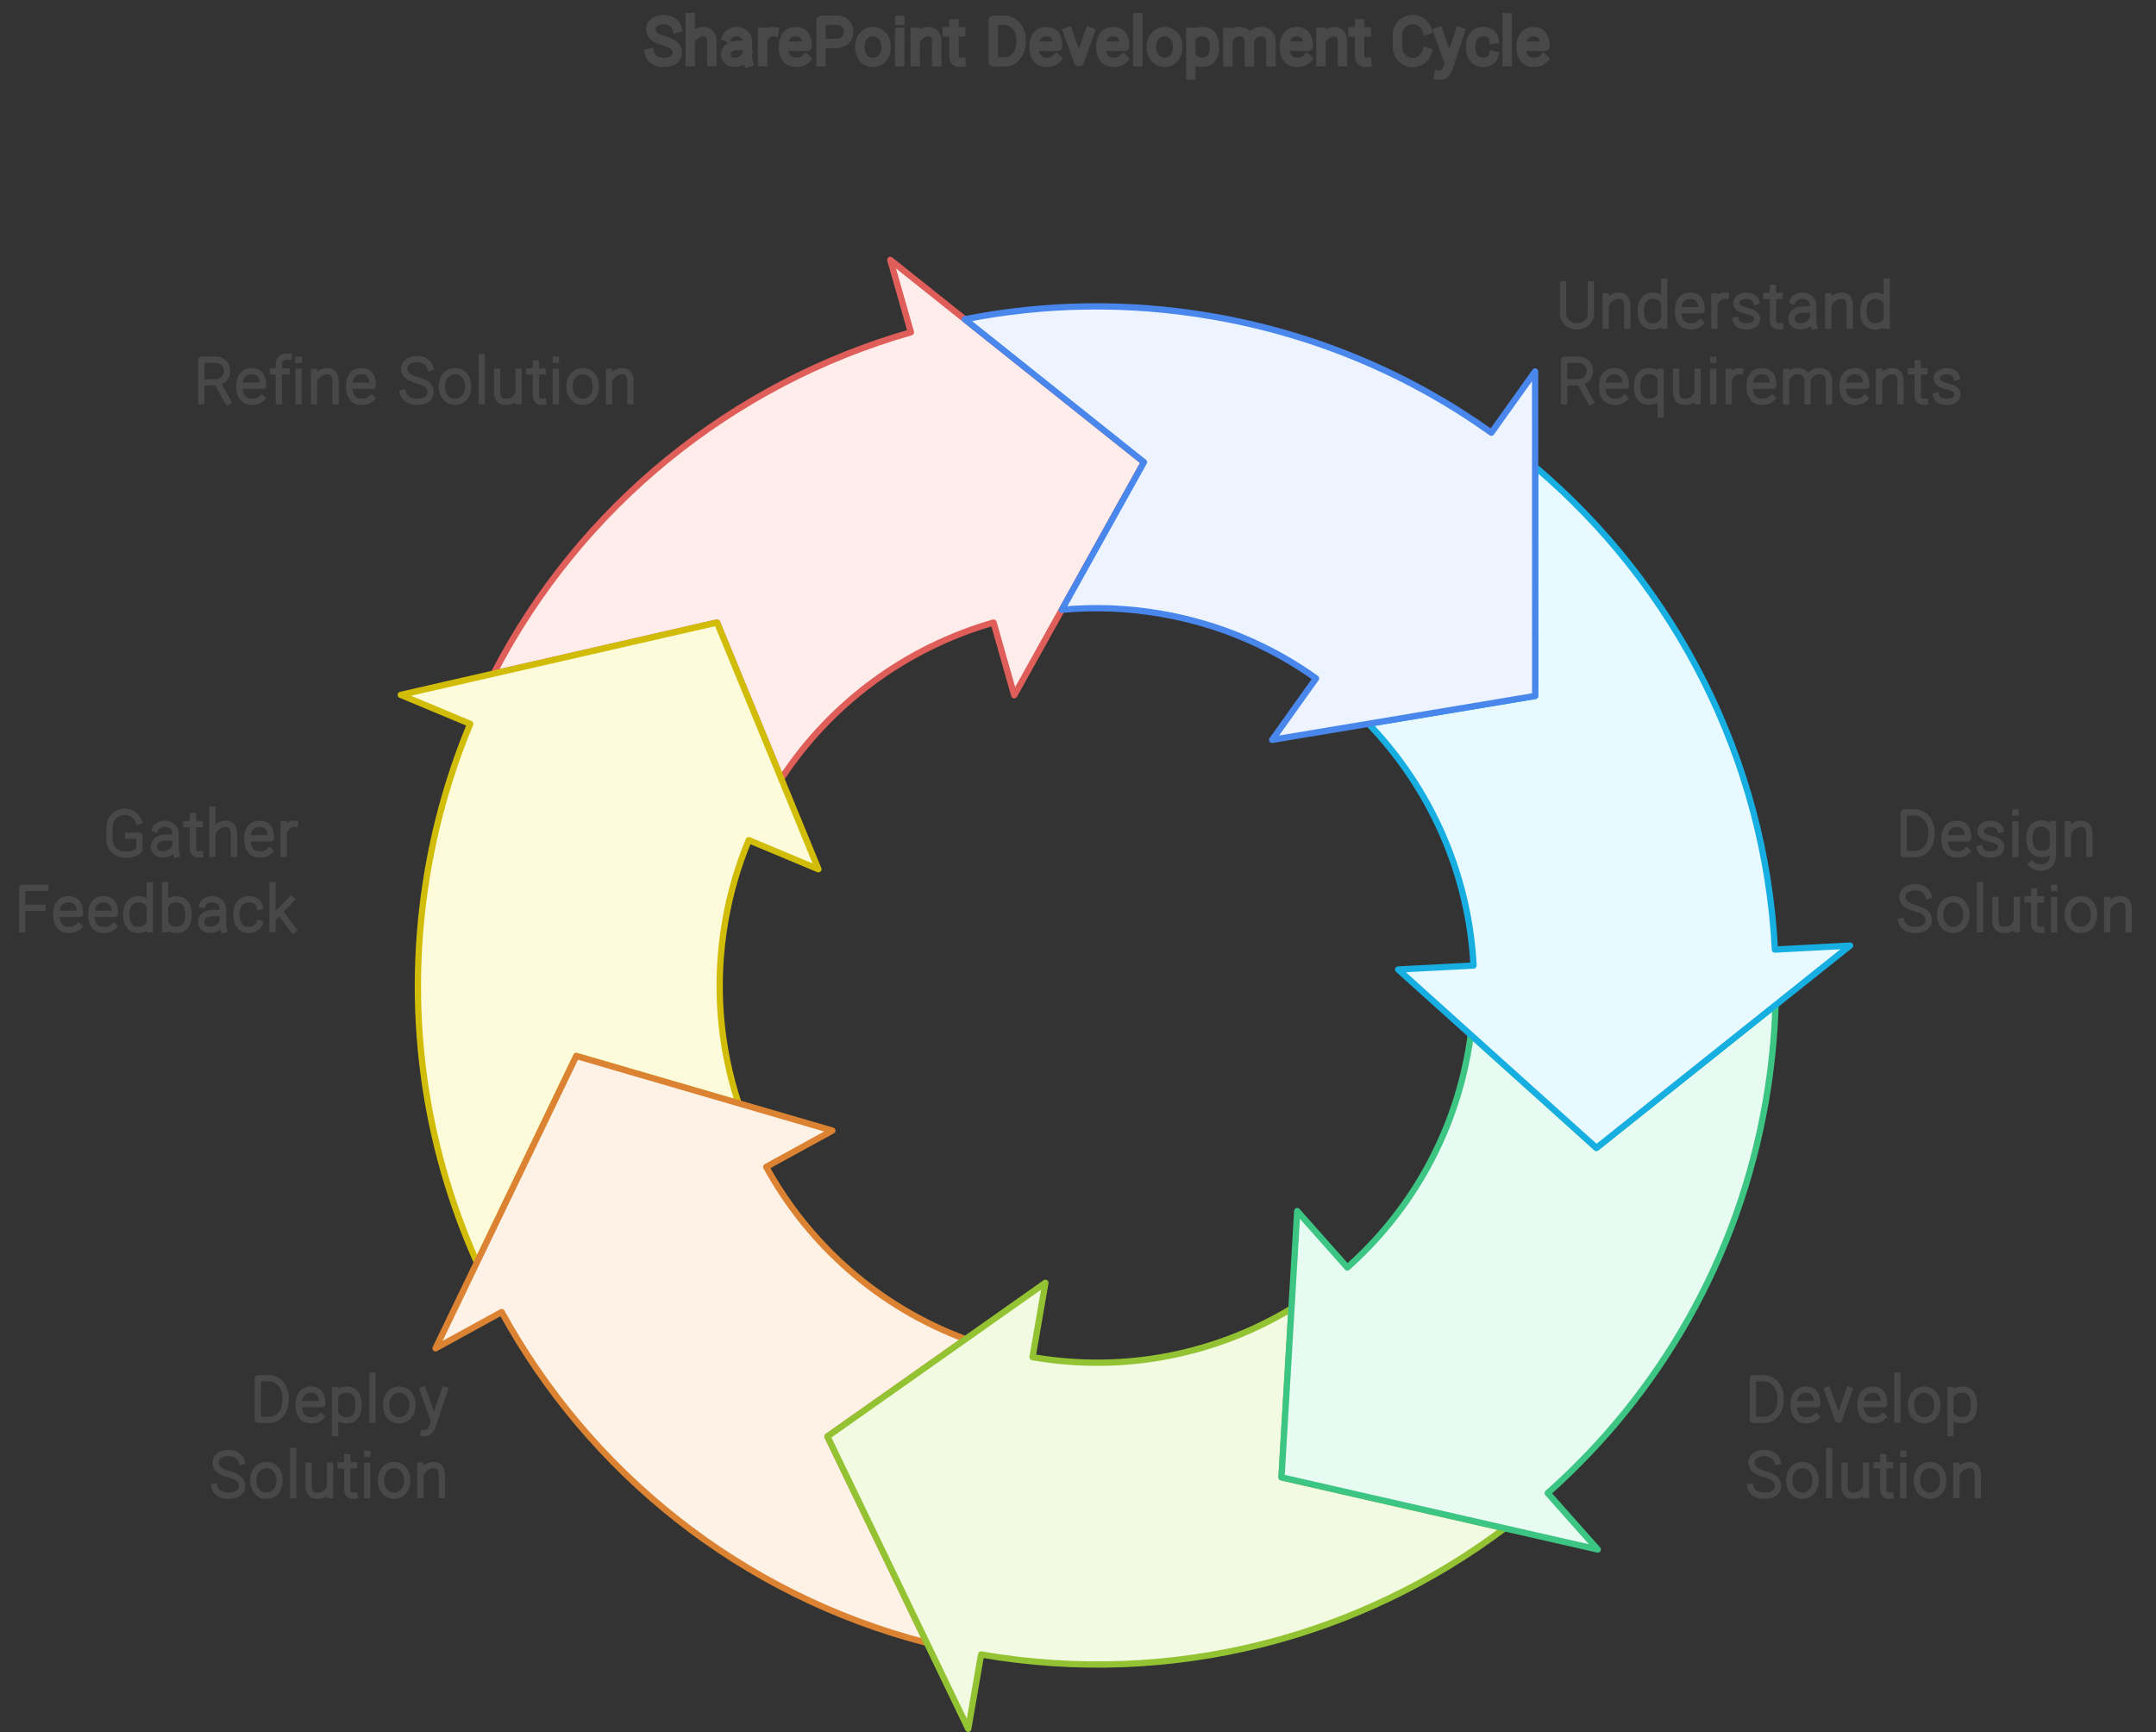 <svg width="686" height="551" viewBox="0 0 686 551" style="fill:none;stroke:none;fill-rule:evenodd;clip-rule:evenodd;stroke-linecap:round;stroke-linejoin:round;stroke-miterlimit:1.5;" version="1.1" xmlns="http://www.w3.org/2000/svg" xmlns:xlink="http://www.w3.org/1999/xlink"><rect x="0" y="0" width="686" height="551" fill="#333333" stroke="none"/><g id="blend" mix-blend-mode="multiply"><g id="g-root-7.Vector_sy_1lpwdwv15x9tz6" data-item-order="-215494" transform="matrix(1, 0, 0, 1, 156.062, 81.675)"><g id="7.Vector_sy_1lpwdwv15x9tz6-fill" stroke="none" fill="#FFEDEB" transform="matrix(1, 0, 0, 1, -11.062, -11.175)"><g xmlns="http://www.w3.org/2000/svg" transform="translate(-192, -105)"><path d="M275.148 232.541L295.58 282.249C311.392 258.127 335.482 240.455 363.131 232.561L369.71 255.67L410.986 181.533L330.276 117.175L336.835 140.21C280.012 156.433 231.539 195.602 204.062 248.799L275.148 232.541Z"></path></g></g><g id="7.Vector_sy_1lpwdwv15x9tz6-stroke" fill="none" stroke-linecap="round" stroke-linejoin="round" stroke-miterlimit="1.5" stroke="#DF5E59" stroke-width="2" transform="matrix(1, 0, 0, 1, -11.062, -11.175)"><g xmlns="http://www.w3.org/2000/svg" transform="translate(-192, -105)"><path d="M275.148 232.541L295.58 282.249C311.392 258.127 335.482 240.455 363.131 232.561L369.71 255.67L410.986 181.533L330.276 117.175L336.835 140.21C280.012 156.433 231.539 195.602 204.062 248.799L275.148 232.541Z"></path></g></g></g><g id="g-root-6.Vector_sy_9lylr15x8h6p" data-item-order="-215492" transform="matrix(1, 0, 0, 1, 126.518, 197.041)"><g id="6.Vector_sy_9lylr15x8h6p-fill" stroke="none" fill="#FEFBDB" transform="matrix(1, 0, 0, 1, -11.518, -11.541)"><g xmlns="http://www.w3.org/2000/svg" transform="translate(-162, -220)"><path d="M183.164 311.165C175.559 355.103 181.807 398.236 198.754 436.089L230.371 370.431L281.975 385.472C276.013 367.385 274.283 347.612 277.757 327.536C279.32 318.506 281.854 309.887 285.234 301.768L307.407 311.022L275.147 232.541L174.518 255.556L196.623 264.782C190.539 279.396 185.977 294.91 183.164 311.165Z"></path></g></g><g id="6.Vector_sy_9lylr15x8h6p-stroke" fill="none" stroke-linecap="round" stroke-linejoin="round" stroke-miterlimit="1.5" stroke="#D1BD08" stroke-width="2" transform="matrix(1, 0, 0, 1, -11.518, -11.541)"><g xmlns="http://www.w3.org/2000/svg" transform="translate(-162, -220)"><path d="M183.164 311.165C175.559 355.103 181.807 398.236 198.754 436.089L230.371 370.431L281.975 385.472C276.013 367.385 274.283 347.612 277.757 327.536C279.32 318.506 281.854 309.887 285.234 301.768L307.407 311.022L275.147 232.541L174.518 255.556L196.623 264.782C190.539 279.396 185.977 294.91 183.164 311.165Z"></path></g></g></g><g id="g-root-5.Vector_sy_4pfgq715x8geg" data-item-order="-215490" transform="matrix(1, 0, 0, 1, 137.585, 334.931)"><g id="5.Vector_sy_4pfgq715x8geg-fill" stroke="none" fill="#FEF2E6" transform="matrix(1, 0, 0, 1, -11.585, -11.431)"><g xmlns="http://www.w3.org/2000/svg" transform="translate(-173, -358)"><path d="M310.275 491.483L354.21 460.512C326.629 450.303 304.402 430.498 290.788 405.721L311.834 394.175L230.371 370.431L185.585 463.437L206.62 451.897C234.51 502.658 282.485 541.826 341.894 557.126L310.275 491.483Z"></path></g></g><g id="5.Vector_sy_4pfgq715x8geg-stroke" fill="none" stroke-linecap="round" stroke-linejoin="round" stroke-miterlimit="1.5" stroke="#DB8333" stroke-width="2" transform="matrix(1, 0, 0, 1, -11.585, -11.431)"><g xmlns="http://www.w3.org/2000/svg" transform="translate(-173, -358)"><path d="M310.275 491.483L354.21 460.512C326.629 450.303 304.402 430.498 290.788 405.721L311.834 394.175L230.371 370.431L185.585 463.437L206.62 451.897C234.51 502.658 282.485 541.826 341.894 557.126L310.275 491.483Z"></path></g></g></g><g id="g-root-4.Vector_sy_958yun15x8fm7" data-item-order="-215488" transform="matrix(1, 0, 0, 1, 262.274, 407.094)"><g id="4.Vector_sy_958yun15x8fm7-fill" stroke="none" fill="#F2FAE1" transform="matrix(1, 0, 0, 1, -11.274, -11.594)"><g xmlns="http://www.w3.org/2000/svg" transform="translate(-298, -430)"><path d="M375.535 466.243L379.628 442.594L310.274 491.483L355.071 584.484L359.164 560.837C420.264 571.411 479.808 555.198 525.761 520.68L454.738 504.479L457.916 450.795C434.066 465.175 405.129 471.365 375.535 466.243Z"></path></g></g><g id="4.Vector_sy_958yun15x8fm7-stroke" fill="none" stroke-linecap="round" stroke-linejoin="round" stroke-miterlimit="1.5" stroke="#93C332" stroke-width="2" transform="matrix(1, 0, 0, 1, -11.274, -11.594)"><g xmlns="http://www.w3.org/2000/svg" transform="translate(-298, -430)"><path d="M375.535 466.243L379.628 442.594L310.274 491.483L355.071 584.484L359.164 560.837C420.264 571.411 479.808 555.198 525.761 520.68L454.738 504.479L457.916 450.795C434.066 465.175 405.129 471.365 375.535 466.243Z"></path></g></g></g><g id="g-root-3.Vector_sy_i0vz3j15x8eti" data-item-order="-215486" transform="matrix(1, 0, 0, 1, 406.738, 318.74)"><g id="3.Vector_sy_i0vz3j15x8eti-fill" stroke="none" fill="#E7FBF2" transform="matrix(1, 0, 0, 1, -11.738, -11.24)"><g xmlns="http://www.w3.org/2000/svg" transform="translate(-442, -342)"><path d="M514.968 363.711C514.758 365.293 514.516 366.878 514.241 368.465C509.416 396.344 495.332 420.3 475.693 437.722L459.752 419.775L454.738 504.479L555.381 527.436L539.448 509.499C574.799 478.14 600.15 435.019 608.835 384.836C610.611 374.574 611.631 364.357 611.936 354.24L554.95 399.676L514.968 363.711Z"></path></g></g><g id="3.Vector_sy_i0vz3j15x8eti-stroke" fill="none" stroke-linecap="round" stroke-linejoin="round" stroke-miterlimit="1.5" stroke="#3CC583" stroke-width="2" transform="matrix(1, 0, 0, 1, -11.738, -11.24)"><g xmlns="http://www.w3.org/2000/svg" transform="translate(-442, -342)"><path d="M514.968 363.711C514.758 365.293 514.516 366.878 514.241 368.465C509.416 396.344 495.332 420.3 475.693 437.722L459.752 419.775L454.738 504.479L555.381 527.436L539.448 509.499C574.799 478.14 600.15 435.019 608.835 384.836C610.611 374.574 611.631 364.357 611.936 354.24L554.95 399.676L514.968 363.711Z"></path></g></g></g><g id="g-root-2.Vector_sy_vbq0dr15x8ged" data-item-order="-215484" transform="matrix(1, 0, 0, 1, 434.435, 147.503)"><g id="2.Vector_sy_vbq0dr15x8ged-fill" stroke="none" fill="#E8F9FF" transform="matrix(1, 0, 0, 1, -11.435, -11.003)"><g xmlns="http://www.w3.org/2000/svg" transform="translate(-470, -171)"><path d="M535.452 183.003L535.472 255.894L482.435 264.749C502.1 285.199 514.336 312.389 515.858 341.66L491.865 342.929L554.951 399.676L635.664 335.322L611.745 336.588C608.611 276.303 580.227 220.919 535.452 183.003Z"></path></g></g><g id="2.Vector_sy_vbq0dr15x8ged-stroke" fill="none" stroke-linecap="round" stroke-linejoin="round" stroke-miterlimit="1.5" stroke="#17AEE1" stroke-width="2" transform="matrix(1, 0, 0, 1, -11.435, -11.003)"><g xmlns="http://www.w3.org/2000/svg" transform="translate(-470, -171)"><path d="M535.452 183.003L535.472 255.894L482.435 264.749C502.1 285.199 514.336 312.389 515.858 341.66L491.865 342.929L554.951 399.676L635.664 335.322L611.745 336.588C608.611 276.303 580.227 220.919 535.452 183.003Z"></path></g></g></g><g id="g-root-1.Vector_sy_zrjii715x8fm4" data-item-order="-215482" transform="matrix(1, 0, 0, 1, 305.972, 95.003)"><g id="1.Vector_sy_zrjii715x8fm4-fill" stroke="none" fill="#EDF4FF" transform="matrix(1, 0, 0, 1, -11.972, -11.503)"><g xmlns="http://www.w3.org/2000/svg" transform="translate(-341, -118)"><path d="M384.843 228.49C395.158 227.534 405.768 227.907 416.464 229.758C434.843 232.939 451.517 240.144 465.738 250.311L451.778 269.867L535.472 255.894L535.444 152.666L521.528 172.159C495.931 153.858 465.918 140.89 432.836 135.165C405.901 130.503 379.27 131.047 353.972 136.07L410.986 181.533L384.843 228.49Z"></path></g></g><g id="1.Vector_sy_zrjii715x8fm4-stroke" fill="none" stroke-linecap="round" stroke-linejoin="round" stroke-miterlimit="1.5" stroke="#4987EC" stroke-width="2" transform="matrix(1, 0, 0, 1, -11.972, -11.503)"><g xmlns="http://www.w3.org/2000/svg" transform="translate(-341, -118)"><path d="M384.843 228.49C395.158 227.534 405.768 227.907 416.464 229.758C434.843 232.939 451.517 240.144 465.738 250.311L451.778 269.867L535.472 255.894L535.444 152.666L521.528 172.159C495.931 153.858 465.918 140.89 432.836 135.165C405.901 130.503 379.27 131.047 353.972 136.07L410.986 181.533L384.843 228.49Z"></path></g></g></g><g id="g-root-tx_sharepoi_4j6pv315x9szm" data-item-order="0" transform="matrix(1, 0, 0, 1, 197.5, 0)"><g id="tx_sharepoi_4j6pv315x9szm-stroke" fill="none" stroke-linecap="square" stroke-linejoin="miter" stroke-miterlimit="4" stroke="#484848" stroke-width="3" transform="matrix(1, 0, 0, 1, -3.5, -6.5)"><g xmlns="http://www.w3.org/2000/svg" transform="translate(153, 8)"><path d="M-131.629 7.457C-132.06 5.893 -133.68 4.732 -135.769 4.732C-138.217 4.732 -139.918 5.931 -139.918 7.754C-139.918 9.724 -138.454 10.685 -135.95 11.406C-133.753 12.045 -131.516 12.812 -131.516 15.288C-131.516 16.951 -132.828 18.346 -135.885 18.346C-138.357 18.346 -139.938 17.106 -140.302 15.483 M-127.367 4.086V18.128M-120.503 18.128V12.074C-120.503 11.363 -120.407 8.791 -122.8 8.587C-124.554 8.439 -126.239 9.547 -127.026 10.928 M-115.667 10.246C-115.303 9.28 -113.887 8.567 -112.547 8.567C-110.693 8.567 -109.191 9.88 -109.191 11.499L-109.185 12.957V15.571C-109.185 16.614 -109.21 17.353 -108.909 18.278M-109.565 12.957H-112.293C-114.796 12.957 -116.096 14.343 -116.096 15.837C-116.096 17.331 -114.858 18.341 -113.242 18.341C-111.26 18.341 -109.634 16.888 -109.234 15.732 M-100.75 8.609C-102.131 8.419 -103.379 9.319 -104.021 10.619M-104.376 8.773V18.123 M-90.598 17.218C-91.571 18.155 -92.596 18.339 -93.781 18.339C-95.85 18.339 -97.714 17.028 -97.714 13.456C-97.714 9.884 -95.904 8.573 -93.835 8.573C-91.767 8.573 -90.163 9.63 -90.163 13.201H-97.383 M-85.754 18.131V4.944L-80.475 4.928C-79.377 4.967 -76.992 5.749 -76.992 8.572C-76.992 11.394 -79.377 12.254 -80.475 12.331L-85.226 12.345 M-65.078 13.457C-65.078 16.522 -66.949 18.34 -69.257 18.34C-71.565 18.34 -73.436 16.522 -73.436 13.457C-73.436 10.392 -71.565 8.573 -69.257 8.573C-66.949 8.573 -65.078 10.392 -65.078 13.457Z M-60.707 4.971H-60.683M-60.723 8.804V18.145 M-55.796 8.78L-55.796 18.128M-48.962 18.128V12.074C-48.962 11.362 -48.866 8.79 -51.249 8.587C-53.007 8.437 -54.696 9.562 -55.472 10.956 M-41.216 18.326C-42.625 18.465 -43.483 17.732 -43.483 16.387V6.081M-41.333 8.642H-43.097M-45.593 8.642H-43.86 M-26.948 18.18L-30.957 18.183V4.948C-30.01 4.948 -28.731 4.946 -27.331 4.946C-25.878 4.91 -22.098 6.173 -22.098 11.511C-22.098 16.848 -25.623 18.18 -26.948 18.18Z M-10.878 17.218C-11.851 18.155 -12.876 18.339 -14.061 18.339C-16.13 18.339 -17.994 17.028 -17.994 13.456C-17.994 9.884 -16.184 8.573 -14.115 8.573C-12.047 8.573 -10.443 9.63 -10.443 13.201H-17.663 M-0.242 8.691L-3.612 18.119L-3.813 18.119L-7.217 8.691 M10.402 17.218C9.429 18.155 8.404 18.339 7.218 18.339C5.15 18.339 3.286 17.028 3.286 13.456C3.286 9.884 5.096 8.573 7.165 8.573C9.233 8.573 10.837 9.63 10.837 13.201H3.617 M15.021 4.125V18.126 M27.732 13.457C27.732 16.522 25.861 18.34 23.553 18.34C21.245 18.34 19.374 16.522 19.374 13.457C19.374 10.392 21.245 8.573 23.553 8.573C25.861 8.573 27.732 10.392 27.732 13.457Z M31.918 8.774V22.393M32.284 10.124C33.167 9.027 34.348 8.558 35.657 8.558C37.838 8.558 39.417 9.904 39.417 13.476C39.417 17.047 37.733 18.323 35.551 18.323C34.28 18.323 32.994 17.783 32.284 16.72 M43.715 8.814L43.715 18.162M50.549 18.162L50.538 11.47C50.474 10.526 50.107 9.078 48.233 8.649C46.293 8.205 44.813 9.248 44.077 10.595M57.384 18.162V12.108C57.384 11.396 57.499 9.206 55.068 8.649C53.039 8.184 51.505 9.347 50.804 10.783 M68.812 17.218C67.839 18.155 66.814 18.339 65.629 18.339C63.56 18.339 61.697 17.028 61.697 13.456C61.697 9.884 63.506 8.573 65.575 8.573C67.643 8.573 69.247 9.63 69.247 13.201H62.027 M73.294 8.78L73.294 18.128M80.128 18.128V12.074C80.128 11.362 80.224 8.79 77.841 8.587C76.083 8.437 74.394 9.562 73.618 10.956 M87.874 18.326C86.465 18.465 85.607 17.732 85.607 16.387V6.081M87.757 8.642H85.993M83.497 8.642H85.23 M107.042 15.13C106.381 17.034 104.593 18.398 102.49 18.398C99.825 18.398 97.664 16.207 97.664 13.504V9.621C97.664 6.918 99.825 4.727 102.49 4.727C104.593 4.727 106.381 6.091 107.042 7.995 M110.834 22.437C112.388 22.683 113.31 21.233 113.667 20.286L117.518 8.691M110.658 8.691L113.999 18.1 M128.257 16.254C127.885 17.649 126.317 18.339 124.848 18.339C122.711 18.339 120.945 17.028 120.945 13.456C120.945 9.884 122.814 8.573 124.952 8.573C126.459 8.573 128.109 9.41 128.342 10.915 M132.561 4.125V18.126 M144.122 17.218C143.149 18.155 142.124 18.339 140.939 18.339C138.87 18.339 137.007 17.028 137.007 13.456C137.007 9.884 138.816 8.573 140.885 8.573C142.953 8.573 144.557 9.63 144.557 13.201H137.337"></path></g></g></g><g id="g-root-tx_understa_hu0r5b15x9ukh" data-item-order="0" transform="matrix(1, 0, 0, 1, 491.937, 84.5)"><g id="tx_understa_hu0r5b15x9ukh-stroke" fill="none" stroke-linecap="square" stroke-linejoin="miter" stroke-miterlimit="4" stroke="#484848" stroke-width="2" transform="matrix(1, 0, 0, 1, -7, -7)"><g xmlns="http://www.w3.org/2000/svg" transform="translate(8, 8)"><path d="M4.399 4.947V14.478C4.399 16.611 6.379 18.34 8.821 18.34C11.263 18.34 13.242 16.611 13.242 14.478V4.947 M17.969 8.78L17.969 18.128M24.803 18.128V12.074C24.803 11.362 24.899 8.79 22.516 8.587C20.758 8.437 19.069 9.562 18.293 10.956 M36.58 18.124V4.123M36.22 16.773C35.358 17.871 34.26 18.34 32.95 18.34C30.769 18.34 29.117 17.029 29.117 13.458C29.117 9.886 30.874 8.575 33.056 8.575C34.325 8.575 35.535 9.114 36.22 10.175 M48.077 17.218C47.104 18.155 46.079 18.339 44.894 18.339C42.825 18.339 40.962 17.028 40.962 13.456C40.962 9.884 42.771 8.573 44.84 8.573C46.908 8.573 48.512 9.63 48.512 13.201H41.292 M56.165 8.609C54.784 8.419 53.536 9.319 52.894 10.619M52.539 8.773V18.123 M65.828 10.381C65.532 9.404 64.378 8.584 62.768 8.584C60.88 8.584 59.66 9.447 59.569 10.751C59.464 12.246 60.698 12.822 62.628 13.339C64.322 13.797 66.265 14.277 66.111 16.122C66.012 17.311 65.035 18.346 62.678 18.346C60.772 18.346 59.695 17.53 59.36 16.424 M73.449 18.326C72.04 18.465 71.182 17.732 71.182 16.387V6.081M73.332 8.642H71.568M69.072 8.642H70.805 M77.478 10.246C77.842 9.28 79.258 8.567 80.598 8.567C82.452 8.567 83.954 9.88 83.954 11.499L83.96 12.957V15.571C83.96 16.614 83.935 17.353 84.237 18.278M83.58 12.957H80.852C78.349 12.957 77.049 14.343 77.049 15.837C77.049 17.331 78.287 18.341 79.903 18.341C81.885 18.341 83.511 16.888 83.911 15.732 M88.789 8.78L88.789 18.128M95.623 18.128V12.074C95.623 11.362 95.719 8.79 93.336 8.587C91.578 8.437 89.889 9.562 89.113 10.956 M107.4 18.124V4.123M107.04 16.773C106.178 17.871 105.08 18.34 103.77 18.34C101.589 18.34 99.937 17.029 99.937 13.458C99.937 9.886 101.694 8.575 103.876 8.575C105.145 8.575 106.355 9.114 107.04 10.175 M4.725 42.133V28.945L9.521 28.93C10.591 28.967 12.912 29.729 12.912 32.477C12.912 35.224 10.591 36.061 9.521 36.136L5.274 36.15M13.139 42.249L10.028 36.514 M23.947 41.218C22.974 42.155 21.949 42.339 20.764 42.339C18.695 42.339 16.831 41.028 16.831 37.456C16.831 33.884 18.641 32.573 20.71 32.573C22.778 32.573 24.382 33.63 24.382 37.201H17.162 M35.45 32.774V46.393M35.029 34.057C34.152 33.008 32.993 32.558 31.711 32.558C29.53 32.558 27.951 33.904 27.951 37.476C27.951 41.047 29.636 42.323 31.817 42.323C33.056 42.323 34.309 41.81 35.029 40.8 M47.207 42.115L47.206 32.767M40.372 32.767L40.372 38.821C40.372 39.532 40.277 42.096 42.659 42.307C44.75 42.493 46.023 41.653 46.725 40.47 M52.188 28.971H52.212M52.172 32.804V42.145 M60.705 32.609C59.324 32.419 58.076 33.319 57.434 34.619M57.079 32.773V42.123 M70.857 41.218C69.884 42.155 68.859 42.339 67.674 42.339C65.605 42.339 63.742 41.028 63.742 37.456C63.742 33.884 65.551 32.573 67.62 32.573C69.688 32.573 71.292 33.63 71.292 37.201H64.072 M75.36 32.814L75.36 42.162M82.194 42.162L82.183 35.47C82.119 34.526 81.752 33.078 79.878 32.649C77.938 32.205 76.458 33.248 75.722 34.595M89.029 42.162V36.108C89.029 35.396 89.144 33.206 86.713 32.649C84.684 32.184 83.149 33.347 82.449 34.783 M100.457 41.218C99.484 42.155 98.459 42.339 97.274 42.339C95.205 42.339 93.341 41.028 93.341 37.456C93.341 33.884 95.151 32.573 97.22 32.573C99.288 32.573 100.892 33.63 100.892 37.201H93.672 M104.939 32.78L104.939 42.128M111.773 42.128V36.074C111.773 35.362 111.869 32.79 109.486 32.587C107.728 32.437 106.039 33.562 105.263 34.956 M119.519 42.326C118.11 42.465 117.252 41.732 117.252 40.387V30.081M119.402 32.642H117.638M115.142 32.642H116.875 M129.588 34.381C129.292 33.404 128.138 32.584 126.528 32.584C124.64 32.584 123.42 33.447 123.329 34.751C123.224 36.246 124.458 36.822 126.388 37.339C128.082 37.797 130.025 38.277 129.871 40.122C129.772 41.31 128.795 42.346 126.438 42.346C124.532 42.346 123.455 41.53 123.12 40.424"></path></g></g></g><g id="g-root-tx_refineso_1cu9dnz15x9urv" data-item-order="0" transform="matrix(1, 0, 0, 1, 48, 108.5)"><g id="tx_refineso_1cu9dnz15x9urv-stroke" fill="none" stroke-linecap="square" stroke-linejoin="miter" stroke-miterlimit="4" stroke="#484848" stroke-width="2" transform="matrix(1, 0, 0, 1, 4, -8)"><g xmlns="http://www.w3.org/2000/svg" transform="translate(149, 9)"><path d="M-136.945 18.133V4.945L-132.149 4.93C-131.079 4.967 -128.758 5.729 -128.758 8.477C-128.758 11.224 -131.079 12.061 -132.149 12.136L-136.396 12.15M-128.531 18.249L-131.642 12.514 M-117.723 17.218C-118.696 18.155 -119.721 18.339 -120.907 18.339C-122.975 18.339 -124.839 17.028 -124.839 13.456C-124.839 9.884 -123.029 8.573 -120.96 8.573C-118.892 8.573 -117.288 9.63 -117.288 13.201H-124.508 M-109.126 3.926C-109.294 3.908 -109.575 3.907 -109.703 3.907C-111.282 3.907 -112.28 5.035 -112.28 6.425V18.129M-109.855 8.664H-111.944M-114.132 8.664H-112.606 M-105.982 4.971H-105.958M-105.998 8.804V18.145 M-101.071 8.78L-101.071 18.128M-94.237 18.128V12.074C-94.237 11.362 -94.141 8.79 -96.524 8.587C-98.282 8.437 -99.971 9.562 -100.747 10.956 M-82.813 17.218C-83.786 18.155 -84.811 18.339 -85.997 18.339C-88.065 18.339 -89.929 17.028 -89.929 13.456C-89.929 9.884 -88.119 8.573 -86.05 8.573C-83.982 8.573 -82.378 9.63 -82.378 13.201H-89.598 M-64.114 7.457C-64.545 5.893 -66.165 4.732 -68.254 4.732C-70.702 4.732 -72.403 5.931 -72.403 7.754C-72.403 9.724 -70.939 10.685 -68.435 11.406C-66.238 12.045 -64.001 12.812 -64.001 15.288C-64.001 16.951 -65.313 18.346 -68.37 18.346C-70.842 18.346 -72.423 17.106 -72.787 15.483 M-52.043 13.457C-52.043 16.522 -53.914 18.34 -56.222 18.34C-58.53 18.34 -60.401 16.522 -60.401 13.457C-60.401 10.392 -58.53 8.573 -56.222 8.573C-53.914 8.573 -52.043 10.392 -52.043 13.457Z M-47.714 4.125V18.126 M-35.993 18.115L-35.994 8.767M-42.828 8.767L-42.828 14.821C-42.828 15.533 -42.923 18.096 -40.541 18.308C-38.45 18.493 -37.177 17.653 -36.475 16.47 M-28.221 18.326C-29.63 18.465 -30.488 17.732 -30.488 16.387V6.081M-28.338 8.642H-30.102M-32.598 8.642H-30.865 M-24.132 4.971H-24.108M-24.148 8.804V18.145 M-11.423 13.457C-11.423 16.522 -13.294 18.34 -15.602 18.34C-17.91 18.34 -19.781 16.522 -19.781 13.457C-19.781 10.392 -17.91 8.573 -15.602 8.573C-13.294 8.573 -11.423 10.392 -11.423 13.457Z M-7.231 8.78L-7.231 18.128M-0.397 18.128V12.074C-0.397 11.362 -0.301 8.79 -2.684 8.587C-4.442 8.437 -6.131 9.562 -6.907 10.956"></path></g></g></g><g id="g-root-tx_gatherfe_zjfcdr15x9t70" data-item-order="0" transform="matrix(1, 0, 0, 1, 0, 252.5)"><g id="tx_gatherfe_zjfcdr15x9t70-stroke" fill="none" stroke-linecap="square" stroke-linejoin="miter" stroke-miterlimit="4" stroke="#484848" stroke-width="2" transform="matrix(1, 0, 0, 1, -5, -7)"><g xmlns="http://www.w3.org/2000/svg" transform="translate(98, 8)"><path d="M-52.213 12.37L-48.64 12.336L-48.65 16.847C-49.857 18.019 -51.004 18.398 -53.321 18.398C-55.986 18.398 -58.147 16.207 -58.147 13.504V9.621C-58.147 6.918 -55.986 4.727 -53.321 4.727C-51.314 4.727 -49.592 5.97 -48.865 7.74 M-43.622 10.246C-43.258 9.28 -41.842 8.567 -40.502 8.567C-38.648 8.567 -37.146 9.88 -37.146 11.499L-37.14 12.957V15.571C-37.14 16.614 -37.165 17.353 -36.864 18.278M-37.52 12.957H-40.248C-42.751 12.957 -44.051 14.343 -44.051 15.837C-44.051 17.331 -42.813 18.341 -41.197 18.341C-39.215 18.341 -37.589 16.888 -37.189 15.732 M-29.341 18.326C-30.75 18.465 -31.608 17.732 -31.608 16.387V6.081M-29.458 8.642H-31.222M-33.718 8.642H-31.985 M-25.442 4.086V18.128M-18.578 18.128V12.074C-18.578 11.363 -18.482 8.791 -20.875 8.587C-22.629 8.439 -24.314 9.547 -25.101 10.928 M-7.213 17.218C-8.186 18.155 -9.211 18.339 -10.396 18.339C-12.465 18.339 -14.329 17.028 -14.329 13.456C-14.329 9.884 -12.519 8.573 -10.45 8.573C-8.382 8.573 -6.778 9.63 -6.778 13.201H-13.998 M0.875 8.609C-0.506 8.419 -1.754 9.319 -2.396 10.619M-2.751 8.773V18.123 M-78.496 28.945C-79.896 28.945 -84.956 28.95 -85.904 28.95V42.124M-79.528 35.297H-85.467 M-67.973 41.218C-68.946 42.155 -69.971 42.339 -71.156 42.339C-73.225 42.339 -75.088 41.028 -75.088 37.456C-75.088 33.884 -73.279 32.573 -71.21 32.573C-69.142 32.573 -67.538 33.63 -67.538 37.201H-74.758 M-56.843 41.218C-57.816 42.155 -58.841 42.339 -60.026 42.339C-62.095 42.339 -63.959 41.028 -63.959 37.456C-63.959 33.884 -62.149 32.573 -60.08 32.573C-58.012 32.573 -56.408 33.63 -56.408 37.201H-63.628 M-45.36 42.124V28.123M-45.72 40.773C-46.582 41.871 -47.68 42.34 -48.99 42.34C-51.171 42.34 -52.823 41.029 -52.823 37.458C-52.823 33.886 -51.066 32.575 -48.884 32.575C-47.615 32.575 -46.405 33.114 -45.72 34.175 M-40.485 42.124V28.123M-40.102 34.138C-39.412 33.102 -38.216 32.575 -36.961 32.575C-34.78 32.575 -33.023 33.886 -33.023 37.458C-33.023 41.029 -34.675 42.34 -36.856 42.34C-38.153 42.34 -39.243 41.88 -40.102 40.803 M-28.572 34.246C-28.208 33.28 -26.792 32.567 -25.452 32.567C-23.598 32.567 -22.096 33.88 -22.096 35.499L-22.09 36.957V39.571C-22.09 40.614 -22.115 41.353 -21.814 42.278M-22.47 36.957H-25.198C-27.701 36.957 -29.001 38.343 -29.001 39.837C-29.001 41.331 -27.763 42.341 -26.147 42.341C-24.165 42.341 -22.539 40.888 -22.139 39.732 M-10.448 40.254C-10.82 41.649 -12.388 42.339 -13.857 42.339C-15.994 42.339 -17.76 41.028 -17.76 37.456C-17.76 33.884 -15.891 32.573 -13.753 32.573C-12.246 32.573 -10.596 33.41 -10.363 34.915 M-6.285 28.125V42.126M-0.362 32.61L-5.898 38.462M0.299 42.284L-3.818 36.785"></path></g></g></g><g id="g-root-tx_designso_zkoajz15x9vd4" data-item-order="0" transform="matrix(1, 0, 0, 1, 600, 252.5)"><g id="tx_designso_zkoajz15x9vd4-stroke" fill="none" stroke-linecap="square" stroke-linejoin="miter" stroke-miterlimit="4" stroke="#484848" stroke-width="2" transform="matrix(1, 0, 0, 1, -8, -7)"><g xmlns="http://www.w3.org/2000/svg" transform="translate(9, 8)"><path d="M8.737 18.18L4.728 18.183V4.948C5.675 4.948 6.954 4.946 8.354 4.946C9.807 4.91 13.587 6.173 13.587 11.511C13.587 16.848 10.062 18.18 8.737 18.18Z M24.807 17.218C23.834 18.155 22.809 18.339 21.624 18.339C19.555 18.339 17.692 17.028 17.692 13.456C17.692 9.884 19.501 8.573 21.57 8.573C23.638 8.573 25.242 9.63 25.242 13.201H18.022 M35.448 10.381C35.152 9.404 33.998 8.584 32.388 8.584C30.5 8.584 29.28 9.447 29.189 10.751C29.084 12.246 30.318 12.822 32.248 13.339C33.942 13.797 35.885 14.277 35.731 16.122C35.632 17.311 34.655 18.346 32.298 18.346C30.392 18.346 29.315 17.53 28.98 16.424 M40.278 4.971H40.302M40.262 8.804V18.145 M52.199 8.652V18.654C52.199 23.351 46.906 23.001 45.471 21.47M51.865 16.573C51.185 17.661 49.961 18.214 48.675 18.214C46.494 18.214 44.737 16.903 44.737 13.331C44.737 9.76 46.388 8.449 48.57 8.449C49.838 8.449 51.143 9.129 51.865 10.502 M56.959 8.78L56.959 18.128M63.793 18.128V12.074C63.793 11.362 63.889 8.79 61.506 8.587C59.748 8.437 58.059 9.562 57.283 10.956 M12.596 31.457C12.165 29.893 10.545 28.732 8.456 28.732C6.008 28.732 4.307 29.931 4.307 31.754C4.307 33.724 5.771 34.685 8.275 35.406C10.473 36.045 12.71 36.812 12.71 39.288C12.71 40.951 11.397 42.346 8.34 42.346C5.868 42.346 4.287 41.106 3.923 39.483 M24.667 37.457C24.667 40.522 22.796 42.34 20.488 42.34C18.18 42.34 16.309 40.522 16.309 37.457C16.309 34.392 18.18 32.573 20.488 32.573C22.796 32.573 24.667 34.392 24.667 37.457Z M28.996 28.125V42.126 M40.717 42.115L40.716 32.767M33.882 32.767L33.882 38.821C33.882 39.532 33.787 42.096 36.169 42.307C38.26 42.493 39.533 41.653 40.235 40.47 M48.489 42.326C47.08 42.465 46.222 41.732 46.222 40.387V30.081M48.372 32.642H46.608M44.112 32.642H45.845 M52.578 28.971H52.602M52.562 32.804V42.145 M65.287 37.457C65.287 40.522 63.416 42.34 61.108 42.34C58.8 42.34 56.929 40.522 56.929 37.457C56.929 34.392 58.8 32.573 61.108 32.573C63.416 32.573 65.287 34.392 65.287 37.457Z M69.479 32.78L69.479 42.128M76.313 42.128V36.074C76.313 35.362 76.409 32.79 74.026 32.587C72.268 32.437 70.579 33.562 69.803 34.956"></path></g></g></g><g id="g-root-tx_deployso_4hbalr15x9tz9" data-item-order="0" transform="matrix(1, 0, 0, 1, 60, 432.5)"><g id="tx_deployso_4hbalr15x9tz9-stroke" fill="none" stroke-linecap="square" stroke-linejoin="miter" stroke-miterlimit="4" stroke="#484848" stroke-width="2" transform="matrix(1, 0, 0, 1, -4, -7)"><g xmlns="http://www.w3.org/2000/svg" transform="translate(85, 8)"><path d="M-54.943 18.18L-58.952 18.183V4.948C-58.005 4.948 -56.726 4.946 -55.326 4.946C-53.873 4.91 -50.093 6.173 -50.093 11.511C-50.093 16.848 -53.618 18.18 -54.943 18.18Z M-38.873 17.218C-39.846 18.155 -40.871 18.339 -42.056 18.339C-44.125 18.339 -45.989 17.028 -45.989 13.456C-45.989 9.884 -44.179 8.573 -42.11 8.573C-40.042 8.573 -38.438 9.63 -38.438 13.201H-45.658 M-34.397 8.774V22.393M-34.031 10.124C-33.148 9.027 -31.967 8.558 -30.658 8.558C-28.477 8.558 -26.898 9.904 -26.898 13.476C-26.898 17.047 -28.582 18.323 -30.764 18.323C-32.035 18.323 -33.321 17.783 -34.031 16.72 M-22.484 4.125V18.126 M-9.773 13.457C-9.773 16.522 -11.644 18.34 -13.952 18.34C-16.26 18.34 -18.131 16.522 -18.131 13.457C-18.131 10.392 -16.26 8.573 -13.952 8.573C-11.644 8.573 -9.773 10.392 -9.773 13.457Z M-6.231 22.437C-4.677 22.683 -3.755 21.233 -3.398 20.286L0.453 8.691M-6.407 8.691L-3.066 18.1 M-64.114 31.457C-64.545 29.893 -66.165 28.732 -68.254 28.732C-70.702 28.732 -72.403 29.931 -72.403 31.754C-72.403 33.724 -70.939 34.685 -68.434 35.406C-66.237 36.045 -64 36.812 -64 39.288C-64 40.951 -65.313 42.346 -68.37 42.346C-70.842 42.346 -72.423 41.106 -72.787 39.483 M-52.043 37.457C-52.043 40.522 -53.914 42.34 -56.222 42.34C-58.53 42.34 -60.401 40.522 -60.401 37.457C-60.401 34.392 -58.53 32.573 -56.222 32.573C-53.914 32.573 -52.043 34.392 -52.043 37.457Z M-47.714 28.125V42.126 M-35.993 42.115L-35.994 32.767M-42.828 32.767L-42.828 38.821C-42.828 39.532 -42.923 42.096 -40.541 42.307C-38.45 42.493 -37.177 41.653 -36.475 40.47 M-28.221 42.326C-29.63 42.465 -30.488 41.732 -30.488 40.387V30.081M-28.338 32.642H-30.102M-32.598 32.642H-30.865 M-24.132 28.971H-24.108M-24.148 32.804V42.145 M-11.423 37.457C-11.423 40.522 -13.294 42.34 -15.602 42.34C-17.91 42.34 -19.781 40.522 -19.781 37.457C-19.781 34.392 -17.91 32.573 -15.602 32.573C-13.294 32.573 -11.423 34.392 -11.423 37.457Z M-7.231 32.78L-7.231 42.128M-0.397 42.128V36.074C-0.397 35.362 -0.301 32.79 -2.684 32.587C-4.442 32.437 -6.131 33.562 -6.907 34.956"></path></g></g></g><g id="g-root-tx_develops_1cw4sxb15x9ts7" data-item-order="0" transform="matrix(1, 0, 0, 1, 552, 432.5)"><g id="tx_develops_1cw4sxb15x9ts7-stroke" fill="none" stroke-linecap="square" stroke-linejoin="miter" stroke-miterlimit="4" stroke="#484848" stroke-width="2" transform="matrix(1, 0, 0, 1, -8, -7)"><g xmlns="http://www.w3.org/2000/svg" transform="translate(9, 8)"><path d="M8.737 18.18L4.728 18.183V4.948C5.675 4.948 6.954 4.946 8.354 4.946C9.807 4.91 13.587 6.173 13.587 11.511C13.587 16.848 10.062 18.18 8.737 18.18Z M24.807 17.218C23.834 18.155 22.809 18.339 21.624 18.339C19.555 18.339 17.692 17.028 17.692 13.456C17.692 9.884 19.501 8.573 21.57 8.573C23.638 8.573 25.242 9.63 25.242 13.201H18.022 M35.443 8.691L32.073 18.119L31.872 18.119L28.468 8.691 M46.087 17.218C45.114 18.155 44.089 18.339 42.904 18.339C40.835 18.339 38.971 17.028 38.971 13.456C38.971 9.884 40.781 8.573 42.85 8.573C44.918 8.573 46.522 9.63 46.522 13.201H39.302 M50.706 4.125V18.126 M63.417 13.457C63.417 16.522 61.546 18.34 59.238 18.34C56.93 18.34 55.059 16.522 55.059 13.457C55.059 10.392 56.93 8.573 59.238 8.573C61.546 8.573 63.417 10.392 63.417 13.457Z M67.603 8.774V22.393M67.969 10.124C68.852 9.027 70.033 8.558 71.342 8.558C73.523 8.558 75.102 9.904 75.102 13.476C75.102 17.047 73.418 18.323 71.236 18.323C69.965 18.323 68.679 17.783 67.969 16.72 M12.596 31.457C12.165 29.893 10.545 28.732 8.456 28.732C6.008 28.732 4.307 29.931 4.307 31.754C4.307 33.724 5.771 34.685 8.275 35.406C10.473 36.045 12.71 36.812 12.71 39.288C12.71 40.951 11.397 42.346 8.34 42.346C5.868 42.346 4.287 41.106 3.923 39.483 M24.667 37.457C24.667 40.522 22.796 42.34 20.488 42.34C18.18 42.34 16.309 40.522 16.309 37.457C16.309 34.392 18.18 32.573 20.488 32.573C22.796 32.573 24.667 34.392 24.667 37.457Z M28.996 28.125V42.126 M40.717 42.115L40.716 32.767M33.882 32.767L33.882 38.821C33.882 39.532 33.787 42.096 36.169 42.307C38.26 42.493 39.533 41.653 40.235 40.47 M48.489 42.326C47.08 42.465 46.222 41.732 46.222 40.387V30.081M48.372 32.642H46.608M44.112 32.642H45.845 M52.578 28.971H52.602M52.562 32.804V42.145 M65.287 37.457C65.287 40.522 63.416 42.34 61.108 42.34C58.8 42.34 56.929 40.522 56.929 37.457C56.929 34.392 58.8 32.573 61.108 32.573C63.416 32.573 65.287 34.392 65.287 37.457Z M69.479 32.78L69.479 42.128M76.313 42.128V36.074C76.313 35.362 76.409 32.79 74.026 32.587C72.268 32.437 70.579 33.562 69.803 34.956"></path></g></g></g></g></svg>